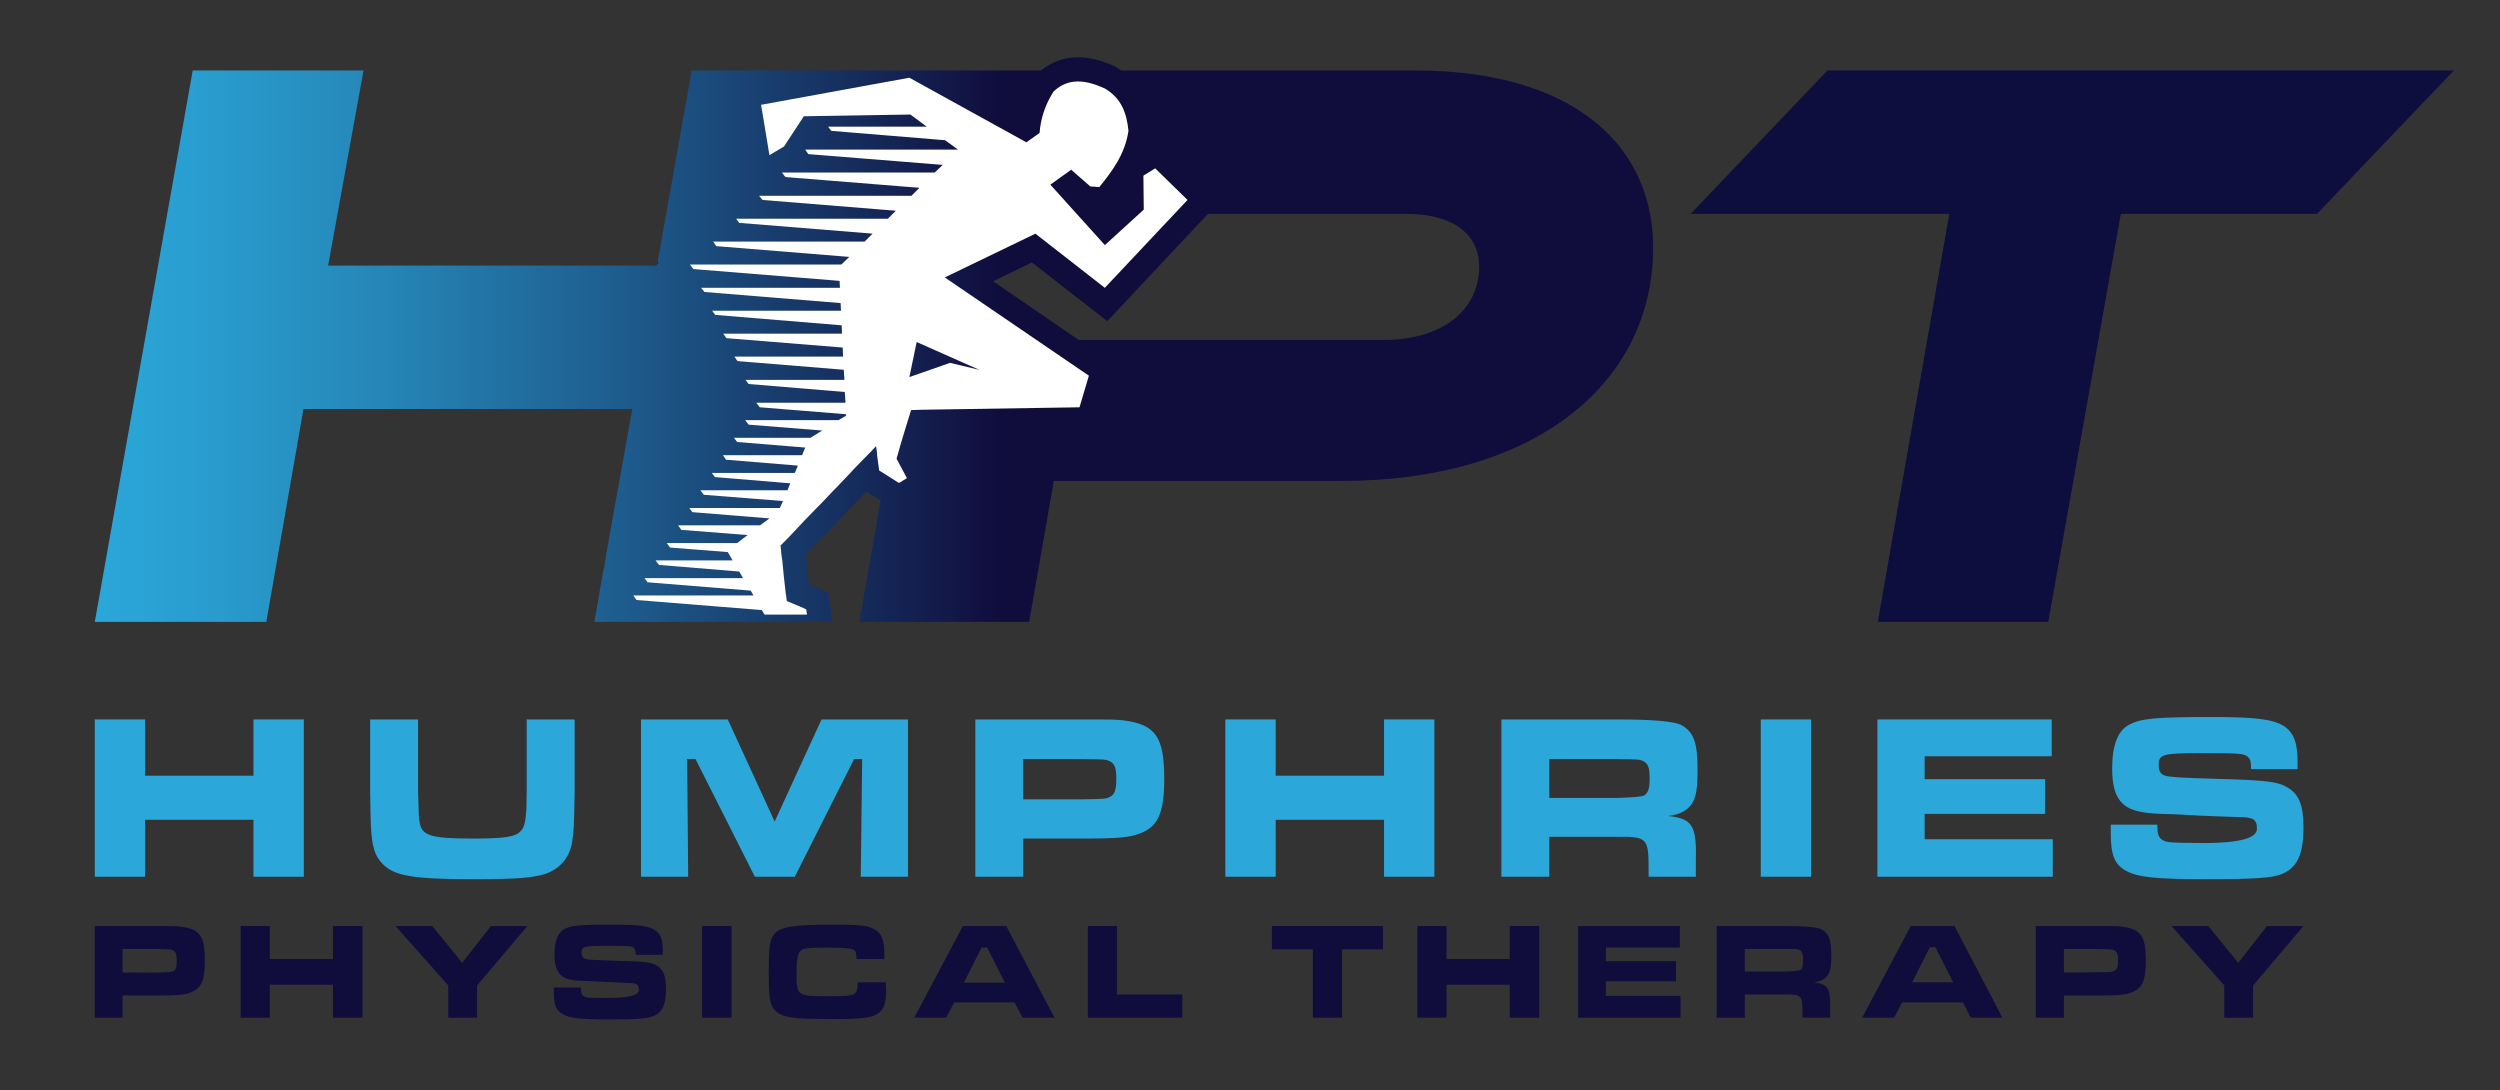 <?xml version="1.0" encoding="utf-8"?>
<svg xmlns="http://www.w3.org/2000/svg" version="1.2" viewBox="0 0 720 314" width="720" height="314">
	<rect x="0" y="0" width="720" height="314" fill="#333333" stroke="none"/>
	<title>2176_logo-svg</title>
	<defs>
		<linearGradient id="g1" x2="1" gradientUnits="userSpaceOnUse" gradientTransform="matrix(448.8,0,0,162.63,27.3,97.78)">
			<stop offset="0" stop-color="#2ba7d9"/>
			<stop offset=".07" stop-color="#299dcf"/>
			<stop offset=".19" stop-color="#2585b6"/>
			<stop offset=".34" stop-color="#1d5c8d"/>
			<stop offset=".51" stop-color="#142555"/>
			<stop offset=".58" stop-color="#100d3d"/>
		</linearGradient>
	</defs>
	<style>
		.s0 { fill: #2ba7d9 } 
		.s1 { fill: #100d3d } 
		.s2 { fill: #000000 } 
		.s3 { fill: url(#g1) } 
		.s4 { fill: #0d0e3d } 
		.s5 { fill: #ffffff } 
		.s6 { fill: none } 
	</style>
	<g id="Layer">
		<path id="Layer" class="s0" d="m41.8 207.2v16.2h31.2v-16.2h14.5v45.3h-14.5v-16.4h-31.2v16.4h-14.5v-45.3z"/>
		<path id="Layer" class="s0" d="m120.4 207.2v20.9c0.2 7.1 0.2 7.2 0.5 9 0.7 3.6 3.4 4.4 15.2 4.4 9.5 0 12.3-0.5 13.8-2.1 1.1-1.1 1.4-2.4 1.7-6.3 0-1.7 0.1-4 0.1-5.1v-20.8h13.8v20.8c-0.2 10.3-0.2 11.1-0.7 14.3-0.7 5.1-4.2 8.7-9.3 9.8-4.1 0.9-8.7 1.1-19.2 1.1-17.4 0-22.8-0.9-26.2-4.5-2.2-2.3-3-4.9-3.3-11.1q-0.1-1.9-0.2-9.5v-20.9h13.8z"/>
		<path id="Layer" class="s0" d="m209.6 207.2l13.5 29.4 13.5-29.4h24.9v45.3h-13.6l0.4-33.9h-2.3l-17.1 33.9h-11.5l-17.1-33.9h-2.4l0.3 33.9h-13.6v-45.3c0 0 25 0 25 0z"/>
		<path id="Layer" fill-rule="evenodd" class="s0" d="m280.9 207.2h31.1c8.1 0 9.5 0 11.8 0.3 9 1.2 11.5 4.8 11.5 16.7 0 9.8-1.7 13.8-6.9 15.8-3.1 1.2-6.2 1.5-16.3 1.5h-17.4v11h-13.8zm31.1 23c6.2-0.1 6.5-0.1 7.7-0.7 1.3-0.7 1.8-2 1.8-5.2 0-3.3-0.5-4.5-2.2-5.2-1-0.4-1.1-0.4-7.3-0.5h-17.3v11.6z"/>
		<path id="Layer" class="s0" d="m367.4 207.2v16.2h31.2v-16.2h14.5v45.3h-14.5v-16.4h-31.2v16.4h-14.5v-45.3z"/>
		<path id="Layer" fill-rule="evenodd" class="s0" d="m432.4 207.2h33.4q15.7 0 18.6 1.7c3.5 2.1 4.5 5.1 4.5 13 0 6.6-0.7 9.1-2.9 11-1.4 1.1-2.7 1.7-5.5 2.1 7 0.8 8.2 2.8 7.9 13.3v4.2h-13.6v-2.3c0-8.8-0.5-9.3-9-9.2h-19.6v11.5h-13.8zm33.3 22.6q6.8-0.2 7.8-0.7c1.2-0.8 1.6-2 1.6-5 0-3-0.5-4.3-1.9-4.9-1-0.5-1.1-0.5-7.5-0.6h-19.5v11.2h19.5z"/>
		<path id="Layer" class="s0" d="m521.6 207.2v45.3h-14.5v-45.3z"/>
		<path id="Layer" class="s0" d="m590.9 207.2v10.6h-36.6v6.6h34.7v10h-34.7v7.3h36.9v10.8h-50.5v-45.3z"/>
		<path id="Layer" class="s0" d="m621.3 237.5c0 2.5 0.3 3.6 1.3 4.3 1.5 0.9 1.7 0.9 12.6 1q14.8-0.1 14.8-4.1c0-2.7-1-3.4-5.5-3.4-1.5 0-6-0.2-10.8-0.4-5.1-0.3-9.6-0.5-11.1-0.5-6.6-0.2-9.8-1.2-11.8-3.5-1.7-2-2.5-5-2.5-9.5 0-6.8 1.6-10.8 4.7-12.6 3.6-1.9 7.5-2.3 23.9-2.3 12.7 0 17.4 0.6 20.7 2.5 2.9 1.8 4.1 4.8 4.1 10.3 0 0.3 0 1.3 0 2.2h-13.4c0-2.3-0.2-2.9-1-3.6-1.1-0.9-2.6-1-13-1-11.7 0-12.6 0.3-12.6 3.6 0 1.6 0.6 2.5 1.9 2.9 1.2 0.4 4.7 0.6 14.7 0.9 14.6 0.4 17.7 0.8 20.5 2.5 3.3 1.9 4.6 5.1 4.6 11.5 0 7.7-1.8 11.6-6.2 13.4-2.8 1.2-8.2 1.5-22.4 1.5-14.2 0-19.2-0.6-22.5-2.4-3.4-1.9-4.4-4.6-4.4-11.1v-2.2h13.4z"/>
	</g>
	<g id="Layer">
		<path id="Layer" fill-rule="evenodd" class="s1" d="m45.4 266.7c4.8 0 5.6 0 6.9 0.2 5.3 0.7 6.7 2.8 6.7 9.7 0 5.8-1 8-4 9.2-1.8 0.7-3.6 0.9-9.5 0.9h-10.2v6.4h-8v-26.4zm0 13.4c3.6-0.1 3.8-0.1 4.5-0.4 0.8-0.5 1-1.2 1-3.1 0-1.9-0.3-2.6-1.3-3-0.5-0.2-0.6-0.2-4.2-0.3h-10.1v6.8z"/>
		<path id="Layer" class="s1" d="m77.7 266.7v9.5h18.2v-9.5h8.5v26.4h-8.5v-9.5h-18.2v9.5h-8.4v-26.4z"/>
		<path id="Layer" class="s1" d="m124.5 266.7l8.6 10.6 8.3-10.6h10.5l-14.5 17.1v9.3h-8.3v-9.3l-15.2-17.1z"/>
		<path id="Layer" class="s1" d="m167.3 284.4c0 1.4 0.2 2.1 0.8 2.5 0.9 0.5 0.9 0.5 7.3 0.5q8.6 0 8.6-2.3c0-1.6-0.6-2-3.1-2-1 0-3.6-0.2-6.4-0.3-2.9-0.1-5.5-0.3-6.4-0.3-3.9-0.1-5.7-0.6-6.9-2-1-1.2-1.5-2.9-1.5-5.5 0-4 0.9-6.3 2.8-7.4 2-1.1 4.3-1.3 13.9-1.3 7.4 0 10.2 0.3 12.1 1.5 1.7 1 2.4 2.7 2.4 6 0 0.1 0 0.7-0.1 1.2h-7.7c-0.1-1.3-0.2-1.7-0.6-2-0.6-0.6-1.6-0.6-7.6-0.6-6.8 0-7.4 0.1-7.4 2.1 0 0.9 0.4 1.4 1.1 1.7 0.7 0.2 2.8 0.3 8.6 0.5 8.5 0.2 10.3 0.4 12 1.4 1.9 1.2 2.6 3 2.6 6.8 0 4.4-1 6.7-3.6 7.7-1.6 0.8-4.8 1-13 1-8.3 0-11.2-0.4-13.1-1.5-2-1.1-2.6-2.7-2.6-6.4v-1.3h7.8z"/>
		<path id="Layer" class="s1" d="m210.7 266.7v26.4h-8.5v-26.4z"/>
		<path id="Layer" class="s1" d="m255.1 283c0.1 1.5 0.1 2.1 0.1 2.5 0 4.1-1 6.1-3.8 7.1-2.1 0.7-5.1 0.9-11.1 0.9-10.1 0-13.4-0.3-15.6-1.4-2-1-2.8-2.5-3.1-5.5q-0.2-1.8-0.2-6.5c0-6.2 0.2-8.3 0.8-9.8 1.5-3.3 4.5-4 18.1-4 6.8 0 9.3 0.2 11.1 1.1 2.4 1.1 3.3 3.1 3.3 7.5v1.3h-8c-0.1-1.6-0.2-1.9-0.5-2.4-0.5-0.6-2.7-0.9-8.2-0.9-5 0-6.5 0.2-7.3 0.8-0.9 0.8-1.3 2.3-1.3 6.4 0 6.7 0.2 6.8 8.6 6.8 8.5 0 9 0 9-4h8.1z"/>
		<path id="Layer" fill-rule="evenodd" class="s1" d="m292.2 288.7h-17.4l-2.3 4.4h-9.2l14-26.4h12.5l13.9 26.4h-9.2zm-7.9-15.8h-1.6l-5.1 10.1h11.8c0 0-5.1-10.1-5.1-10.1z"/>
		<path id="Layer" class="s1" d="m321.7 266.7v19.7h18.8v6.7h-27.2v-26.4z"/>
		<path id="Layer" class="s1" d="m398.3 266.7v6.7h-11.8v19.7h-8.4v-19.7h-11.8v-6.7z"/>
		<path id="Layer" class="s1" d="m416.6 266.7v9.5h18.2v-9.5h8.5v26.4h-8.5v-9.5h-18.2v9.5h-8.4v-26.4z"/>
		<path id="Layer" class="s1" d="m483.8 266.7v6.2h-21.3v3.9h20.2v5.8h-20.2v4.2h21.5v6.3h-29.5v-26.4c0 0 29.3 0 29.3 0z"/>
		<path id="Layer" fill-rule="evenodd" class="s1" d="m513.9 266.7q9.1 0 10.8 1c2.1 1.2 2.7 3 2.7 7.6 0 3.8-0.4 5.3-1.8 6.4-0.7 0.6-1.5 1-3.2 1.2 4.1 0.5 4.8 1.7 4.7 7.8v2.4h-8v-1.3c0-5.2-0.2-5.4-5.2-5.4h-11.4v6.7h-8.1v-26.4zm0 13.1q3.9-0.1 4.5-0.4c0.7-0.4 0.9-1.2 0.9-2.9 0-1.8-0.3-2.5-1-2.9-0.6-0.3-0.7-0.3-4.4-0.3h-11.4v6.5h11.4z"/>
		<path id="Layer" fill-rule="evenodd" class="s1" d="m565.3 288.7h-17.5l-2.3 4.4h-9.2l14-26.4h12.6l13.8 26.4h-9.1c0 0-2.3-4.4-2.3-4.4zm-7.9-15.9h-1.6l-5.1 10.1h11.8c0 0-5.1-10.1-5.1-10.1z"/>
		<path id="Layer" fill-rule="evenodd" class="s1" d="m586.3 266.7h18.1c4.8 0 5.6 0 6.9 0.2 5.3 0.7 6.7 2.8 6.7 9.7 0 5.8-1 8-4 9.2-1.8 0.7-3.6 0.9-9.5 0.9h-10.1v6.4h-8.1c0 0 0-26.4 0-26.4zm18.1 13.3c3.7 0 3.9 0 4.5-0.4 0.8-0.4 1.1-1.1 1.1-3 0-1.9-0.3-2.6-1.3-3-0.6-0.2-0.6-0.2-4.3-0.3h-10v6.8z"/>
		<path id="Layer" class="s1" d="m636 266.7l8.6 10.6 8.3-10.6h10.5l-14.5 17.1v9.3h-8.3v-9.3l-15.2-17.1z"/>
	</g>
	<path id="Layer" class="s2" d="m189.4 75.5l-0.1 0.4h0.4z"/>
	<path id="Layer" fill-rule="evenodd" class="s3" d="m476.1 71.3c0 39.4-34.4 67.2-89.5 67.2h-83.1l-7.1 40.6h-48.9l6.1-35-4.1-2.5-17.4 18.1 0.9 8.6 5.6 2.4 1.1 8.4h-68.5l1.5-8.7 1-5.8 0.4-1.7 0.5-3.3 0.8-4.3 0.1-0.8 6.6-36.7h-94.7l-10.7 61.3h-49.4l28.2-158.8h49.2l-10.2 56.2h94.7l0.1-0.6h0.4l-0.3-0.4 1.1-6.2 1.1-6.4 0.1-0.3 7.5-42.3h100.6c3.1-2.5 6.7-3.8 10.6-3.8 3.3 0 6.7 0.8 10.7 2.6l0.3 0.2 0.3 0.2q0.7 0.4 1.3 0.8h84.7c44.2 0 68.4 20.6 68.4 51zm-50.1 5.5c0-9.3-7.4-15.2-21.1-15.2h-57l-29 30.9-21.7-16.9-11.2 5.4 24.7 16.9h87.8c17.1 0 27.5-8.8 27.5-21.1z"/>
	<path id="Layer" class="s4" d="m706.7 20.3l-39.4 41.3h-56.5l-20.9 117.5h-49.1l20.6-117.5h-74.5l39.4-41.3z"/>
	<path id="Layer" fill-rule="evenodd" class="s5" d="m318.2 82.9l-20-15.6-26.1 12.6 41.5 28.3-2.7 9.1-45.2 0.7-3.3 0.1-0.8 2.6-0.1 0.3-1.5 4.9-0.8 2.7-0.7 2.5-0.3 1 3 5.6-2.3 1.4-4.9-3.1-0.8-0.5-0.6-4.4v-0.5l-0.3-2.1-1.8 1.9-0.7 0.7-4.1 4.2-0.8 0.9-3.9 4.1-0.9 0.9-3.8 4-1.1 1.1-3.7 3.8-1.1 1.2-3.6 3.8-1.3 1.3-0.7 0.7 0.3 3.1 0.2 1.2 0.4 4.2 0.1 0.9 0.5 4.5 0.1 0.5 0.2 1.6 3.6 1.5 2 0.9 0.2 1.5h-12.2l-0.8-1.3-36.1-2.9-0.9-1.3h34.6l-0.8-1.4-29.7-2.4-0.9-1.2h28.4l-1.1-1.9-23.1-1.9-1-1.3h22.2l-1.4-2.4-16.6-1.3-1-1.3h20.3l3-2.3-19.1-1.5-0.9-1.3h23.6l2.7-2-22.2-1.8-0.9-1.2h26.1l0.9-2-22.8-1.8-1-1.3h25.1l0.8-2-21.7-1.8-0.9-1.2h23.9l0.9-2.1-20.7-1.7-0.9-1.3h22.8l0.9-2.2-19.6-1.6-0.9-1.2h22l3.4-2.1-21.2-1.7-1-1.3h26.9l2.2-1.3-0.1-0.4-24.8-2-1-1.3h25.7l-0.2-3.1-27.7-2.3-0.9-1.2h28.5l-0.2-2.9-30.6-2.5-0.9-1.3h31.3l-0.1-2.6-33.5-2.7-0.9-1.3h34.2l-0.1-2.4-36.4-3-0.9-1.2h37.1l-0.1-2.2-39.2-3.2-1-1.2h40l-0.1-2-42.1-3.4-1-1.3h43.6l2.3-2.2-38.3-3.1-0.9-1.3h43.6l2.3-2.3-38.4-3.1-0.9-1.2h43.7l2.3-2.3-38.4-3.1-1-1.2h43.9l2.3-2.3-38.6-3.1-1-1.3h44l2.3-2.2-38.7-3.1-0.9-1.3h44l-3.7-2.7-32.8-2.7-0.9-1.2h28.4l-4.7-3.5-30.7 0.5-5.7 8.7-4.2 2.5-2.4-14.5 42.7-7.8 33.7 18.6 3.8-2.7c0.3-4.1 1.6-8.1 4-11.9 4.4-4.2 9.5-3.3 14.8-0.9 4.9 2.9 6.3 7.3 6.8 12.2-1 6.7-4.6 11.5-8.4 16.2l-2.6-0.2-5.5-4.8-6 4.3 15.7 17.4 11.2-10.2-0.1-9.8 3.4-2.1 9.3 9.1-23.9 25.4zm-54.2 15.6l-2.1 10.1 11.7-4.1 8.4 2z"/>
	<path id="Layer" class="s6" d="m179.2 179.1h-8"/>
</svg>